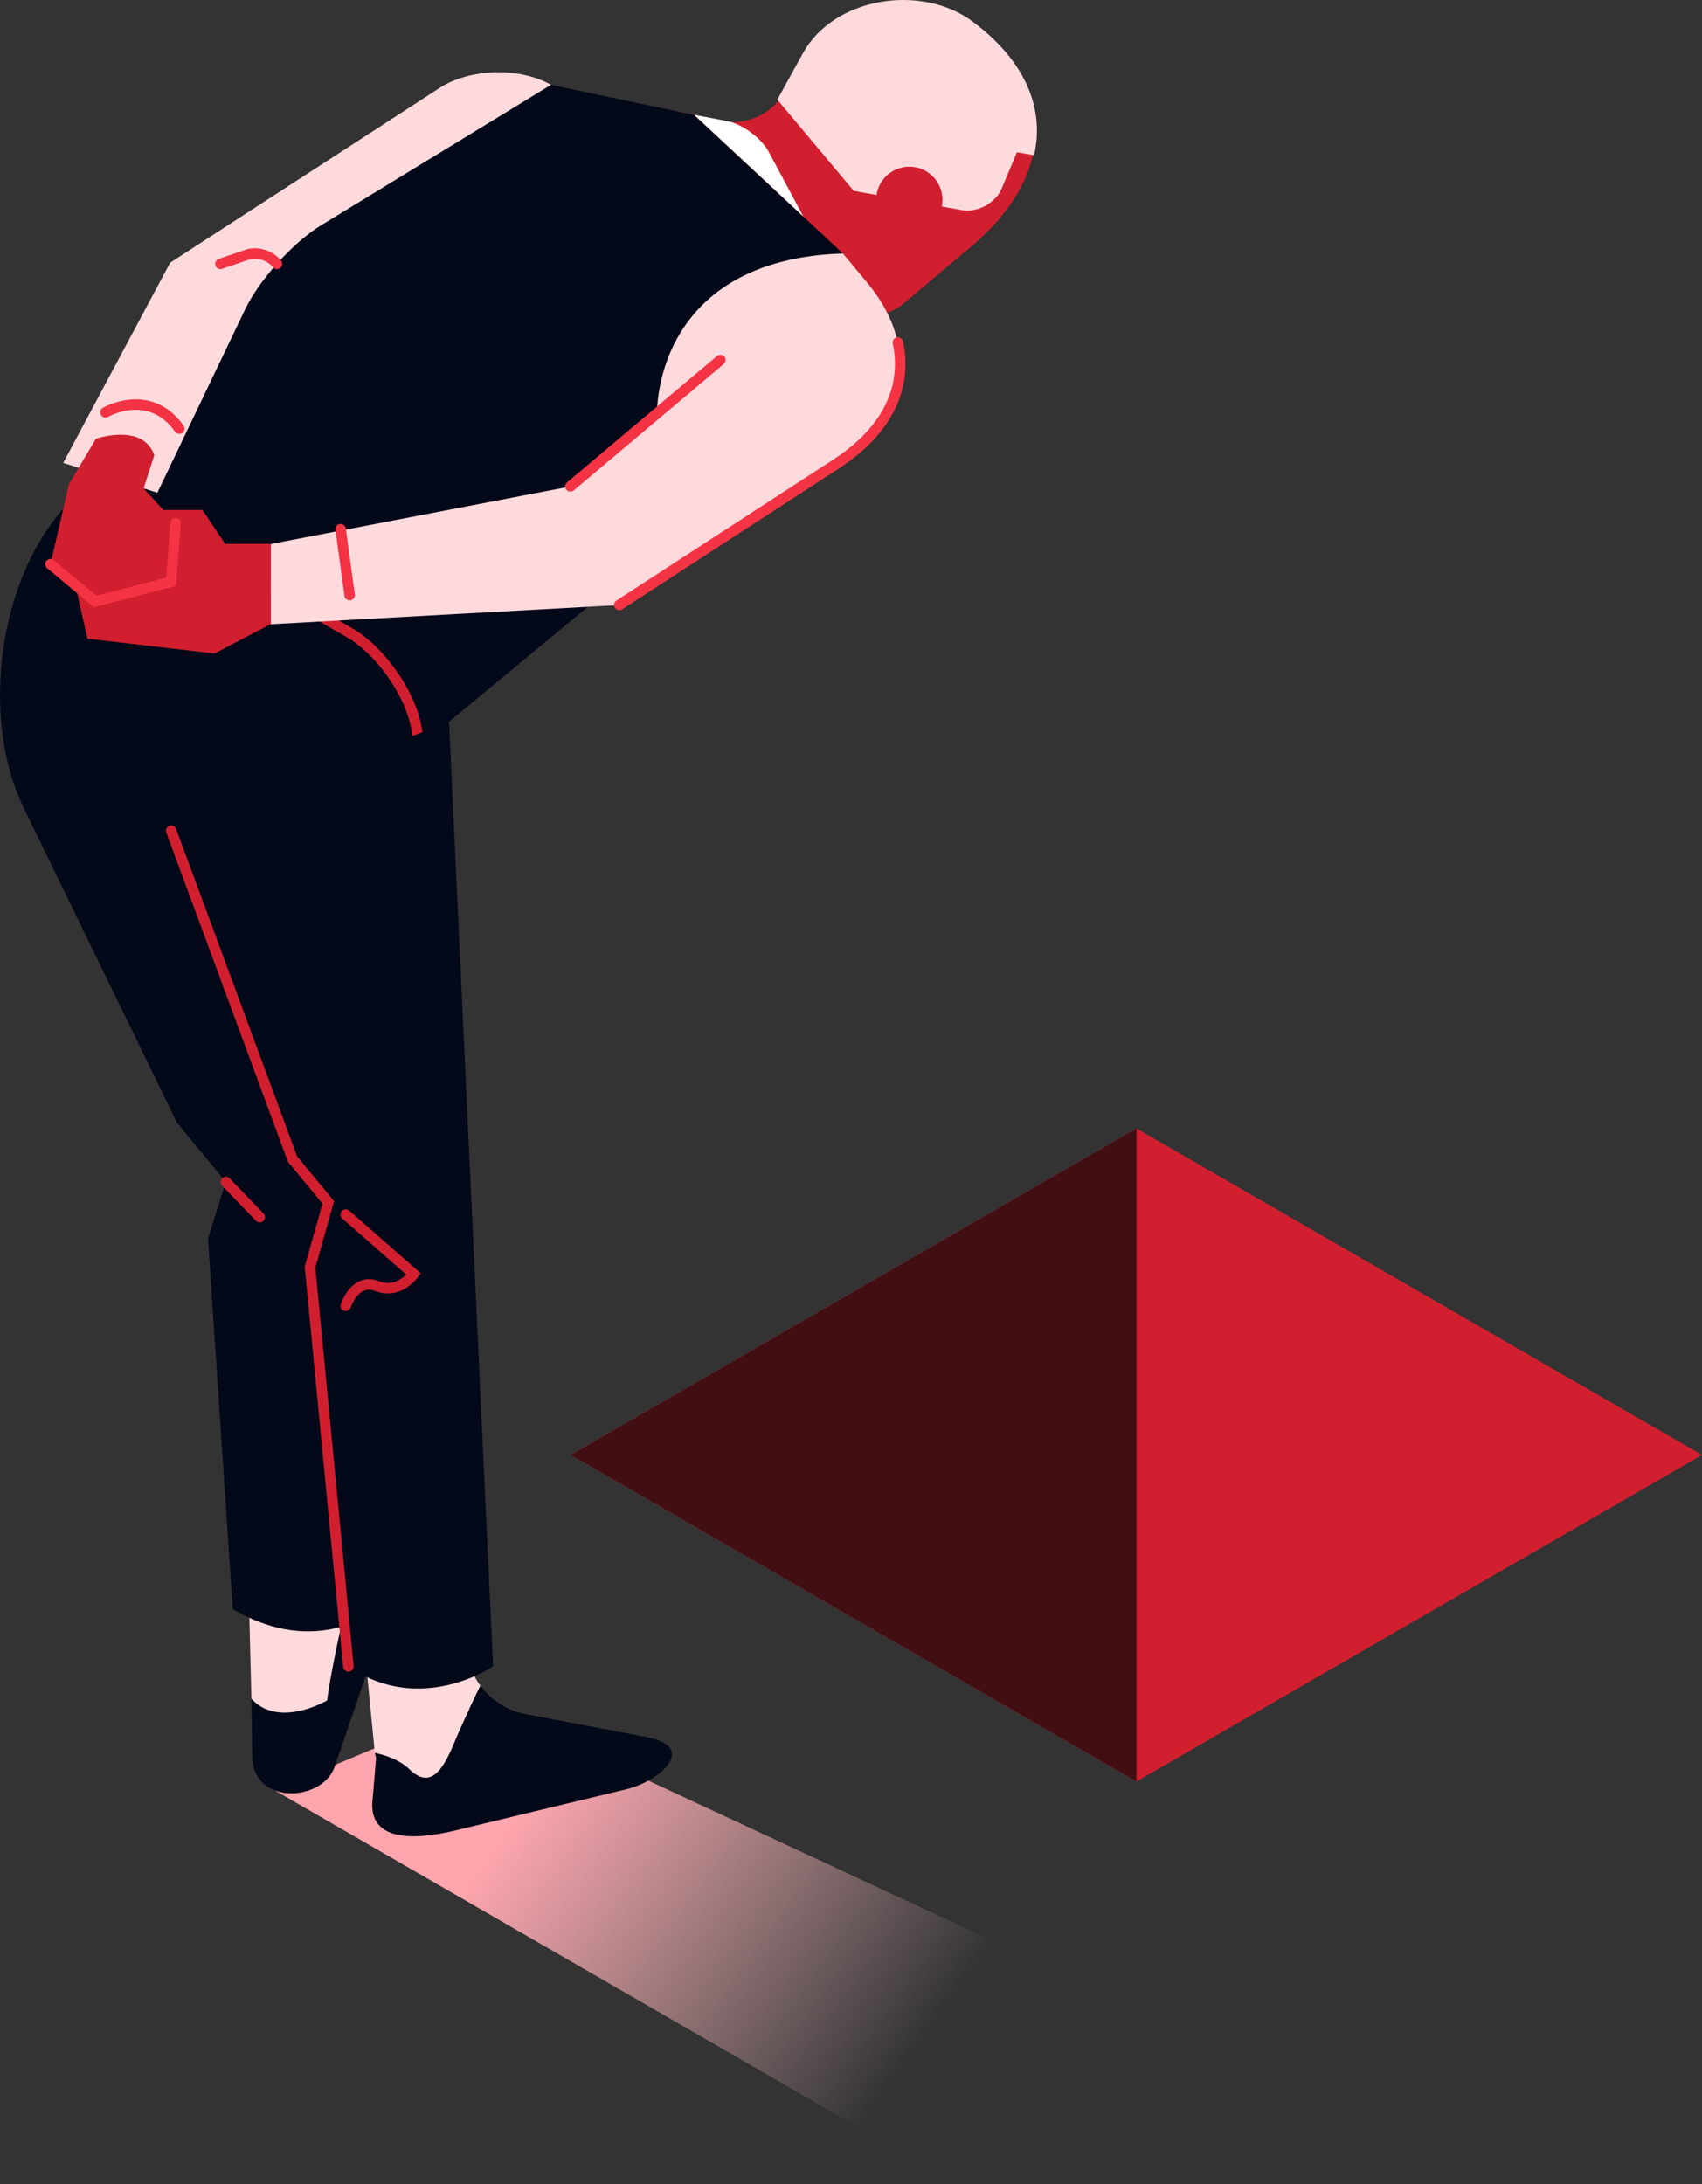 <?xml version="1.0" encoding="UTF-8"?> <svg xmlns="http://www.w3.org/2000/svg" width="173" height="222" viewBox="0 0 173 222" fill="none"><rect x="0" y="0" width="173" height="222" fill="#333333" stroke="none"/><path d="M27.91 181.973L96.566 221.608L126.875 209.363L48.991 173.127L27.91 181.973Z" fill="url(#paint0_linear_139_12358)"></path><path d="M37.033 167.245L38.099 178.179C39.314 178.446 40.657 178.936 41.595 179.842C43.726 181.909 44.984 179.97 46.103 177.295C47.222 174.62 48.82 171.358 48.82 171.358H48.842C47.914 170.111 47.36 168.598 47.36 166.957" fill="#FFDADD"></path><path d="M37.853 183.05C37.512 187.099 41.881 187.121 46.294 186.055L63.676 181.867C67.086 181.046 71.019 177.561 65.69 176.559L53.402 174.225C51.516 173.863 49.928 172.808 48.851 171.348H48.83C48.83 171.348 47.221 174.619 46.112 177.284C44.993 179.959 43.736 181.888 41.604 179.831C40.666 178.925 39.324 178.435 38.109 178.168L38.226 178.712L37.863 183.039L37.853 183.05Z" fill="#040919"></path><path d="M25.553 172.669C25.553 172.669 25.563 173.468 25.638 178.52C25.713 183.572 32.8 183.135 34.015 179.586L37.553 169.248C37.958 168.054 37.436 166.498 36.391 165.784L33.333 163.717L30.849 170.228L25.553 172.669V172.669Z" fill="#040919"></path><path d="M35.018 163.717C35.018 163.717 33.611 169.898 33.249 172.84C33.249 172.84 28.336 175.739 25.554 172.669L25.256 160.871L35.029 163.717H35.018Z" fill="#FFDADD"></path><path d="M68.983 11.347L73.619 12.317C75.825 12.775 78.511 11.539 79.588 9.557L81.73 5.592C84.831 -0.035 93.645 -1.421 98.782 2.427C107.638 9.056 107.169 17.933 98.707 25.063L91.929 30.776C89.329 32.971 85.961 32.268 84.437 29.23L82.476 25.319L76.071 27.887L68.973 11.358L68.983 11.347Z" fill="#D11F2F"></path><path d="M45.643 73.363L48.744 70.794L87.196 38.961L85.683 25.767L70.549 11.677L56.002 8.629L34.644 17.337L5.933 52.304C-0.291 59.892 -1.879 73.309 2.416 82.134L17.987 114.117L22.953 120.138L21.141 125.893L23.657 163.546C32.268 168.662 38.364 163.546 38.364 163.546L29.508 82.39L45.632 73.352L45.643 73.363Z" fill="#040919"></path><path d="M17.402 53.849L35.563 64.336C38.568 66.073 41.574 70.272 42.256 73.672L42.682 75.825" stroke="#D11F2F" stroke-width="1.066" stroke-miterlimit="10" stroke-linecap="round"></path><path d="M56.013 8.629C52.848 6.807 47.754 6.945 44.684 8.938L17.294 26.704L6.424 47.05L15.994 50.087L24.925 31.426C26.343 28.452 29.806 24.626 32.62 22.91L56.013 8.619V8.629Z" fill="#FFDADD"></path><path d="M85.683 25.767C71.487 26.204 67.064 34.932 66.766 41.934L57.984 49.447L27.504 55.298V63.451L62.94 61.501L84.958 47.188C93.378 41.721 92.781 34.293 88.145 28.729L85.683 25.777V25.767Z" fill="#FFDADD"></path><path d="M62.949 61.491L84.968 47.178C90.552 43.543 92.172 39.057 91.266 34.815" stroke="#F43344" stroke-width="1.066" stroke-miterlimit="10" stroke-linecap="round"></path><path d="M17.402 84.436L29.733 117.804L33.367 122.217L31.513 128.792L35.413 169.376C42.735 174.459 50.121 169.376 50.121 169.376L45.645 73.352" fill="#040919"></path><path d="M17.402 84.436L29.733 117.815L33.367 122.217L31.513 128.803L35.413 169.387" stroke="#D11F2F" stroke-width="1.066" stroke-miterlimit="10" stroke-linecap="round"></path><path d="M27.516 55.288H22.891L20.578 51.835H14.738L7.65 59.444L8.887 64.922L21.825 66.425L27.516 63.441V55.288Z" fill="#D11F2F"></path><path d="M6.998 49.234L9.747 44.598C9.747 44.598 14.533 42.946 15.684 46.272L14.597 49.65L17.847 53.188L16.472 57.132L9.673 61.149L5.133 57.355L6.998 49.245V49.234Z" fill="#D11F2F"></path><path d="M17.847 53.178L17.399 59.135L9.673 61.139L5.133 57.345" stroke="#F43344" stroke-width="1.066" stroke-miterlimit="10" stroke-linecap="round"></path><path d="M97.769 21.354C99.368 21.642 101.201 20.64 101.829 19.138L103.364 15.482L105.112 15.77C106.188 11.006 104.227 6.199 98.877 2.203C93.666 -1.698 84.745 -0.291 81.612 5.411L79.012 10.132L86.781 19.404L97.758 21.354H97.769Z" fill="#FFDADD"></path><path d="M92.428 23.678C94.288 23.678 95.796 22.17 95.796 20.31C95.796 18.45 94.288 16.942 92.428 16.942C90.568 16.942 89.061 18.45 89.061 20.31C89.061 22.17 90.568 23.678 92.428 23.678Z" fill="#D11F2F"></path><path d="M70.549 11.667L73.853 12.296C75.451 12.594 77.38 14.022 78.147 15.45L81.654 22.005L70.549 11.667V11.667Z" fill="white"></path><path d="M73.223 36.594L57.982 49.437" stroke="#F43344" stroke-width="1.066" stroke-miterlimit="10" stroke-linecap="round"></path><path d="M22.41 26.822L25.107 25.895C26.13 25.543 27.494 25.959 28.144 26.822" stroke="#F43344" stroke-width="1.066" stroke-miterlimit="10" stroke-linecap="round"></path><path d="M10.719 41.913C10.719 41.913 15.206 39.312 18.222 43.565" stroke="#F43344" stroke-width="1.066" stroke-miterlimit="10" stroke-linecap="round"></path><path d="M34.623 53.785L35.54 60.489" stroke="#F43344" stroke-width="1.066" stroke-miterlimit="10" stroke-linecap="round"></path><path d="M35.145 123.453L42.05 129.506C42.05 129.506 40.569 131.606 38.331 130.721C36.093 129.837 35.145 132.725 35.145 132.725" stroke="#D11F2F" stroke-width="1.066" stroke-miterlimit="10" stroke-linecap="round"></path><path d="M22.963 120.149L26.405 123.719" stroke="#D11F2F" stroke-width="1.066" stroke-miterlimit="10" stroke-linecap="round"></path><path d="M58.037 147.89L115.523 114.703L172.999 147.89L115.523 181.078L58.037 147.89Z" fill="#D11F2F"></path><path d="M58.037 147.89L115.523 114.703V181.078L58.037 147.89Z" fill="#410E12"></path><defs><linearGradient id="paint0_linear_139_12358" x1="50.624" y1="187.038" x2="88.658" y2="214.585" gradientUnits="userSpaceOnUse"><stop stop-color="#FFA5AD"></stop><stop offset="1" stop-color="#FFCBD0" stop-opacity="0"></stop></linearGradient></defs></svg> 